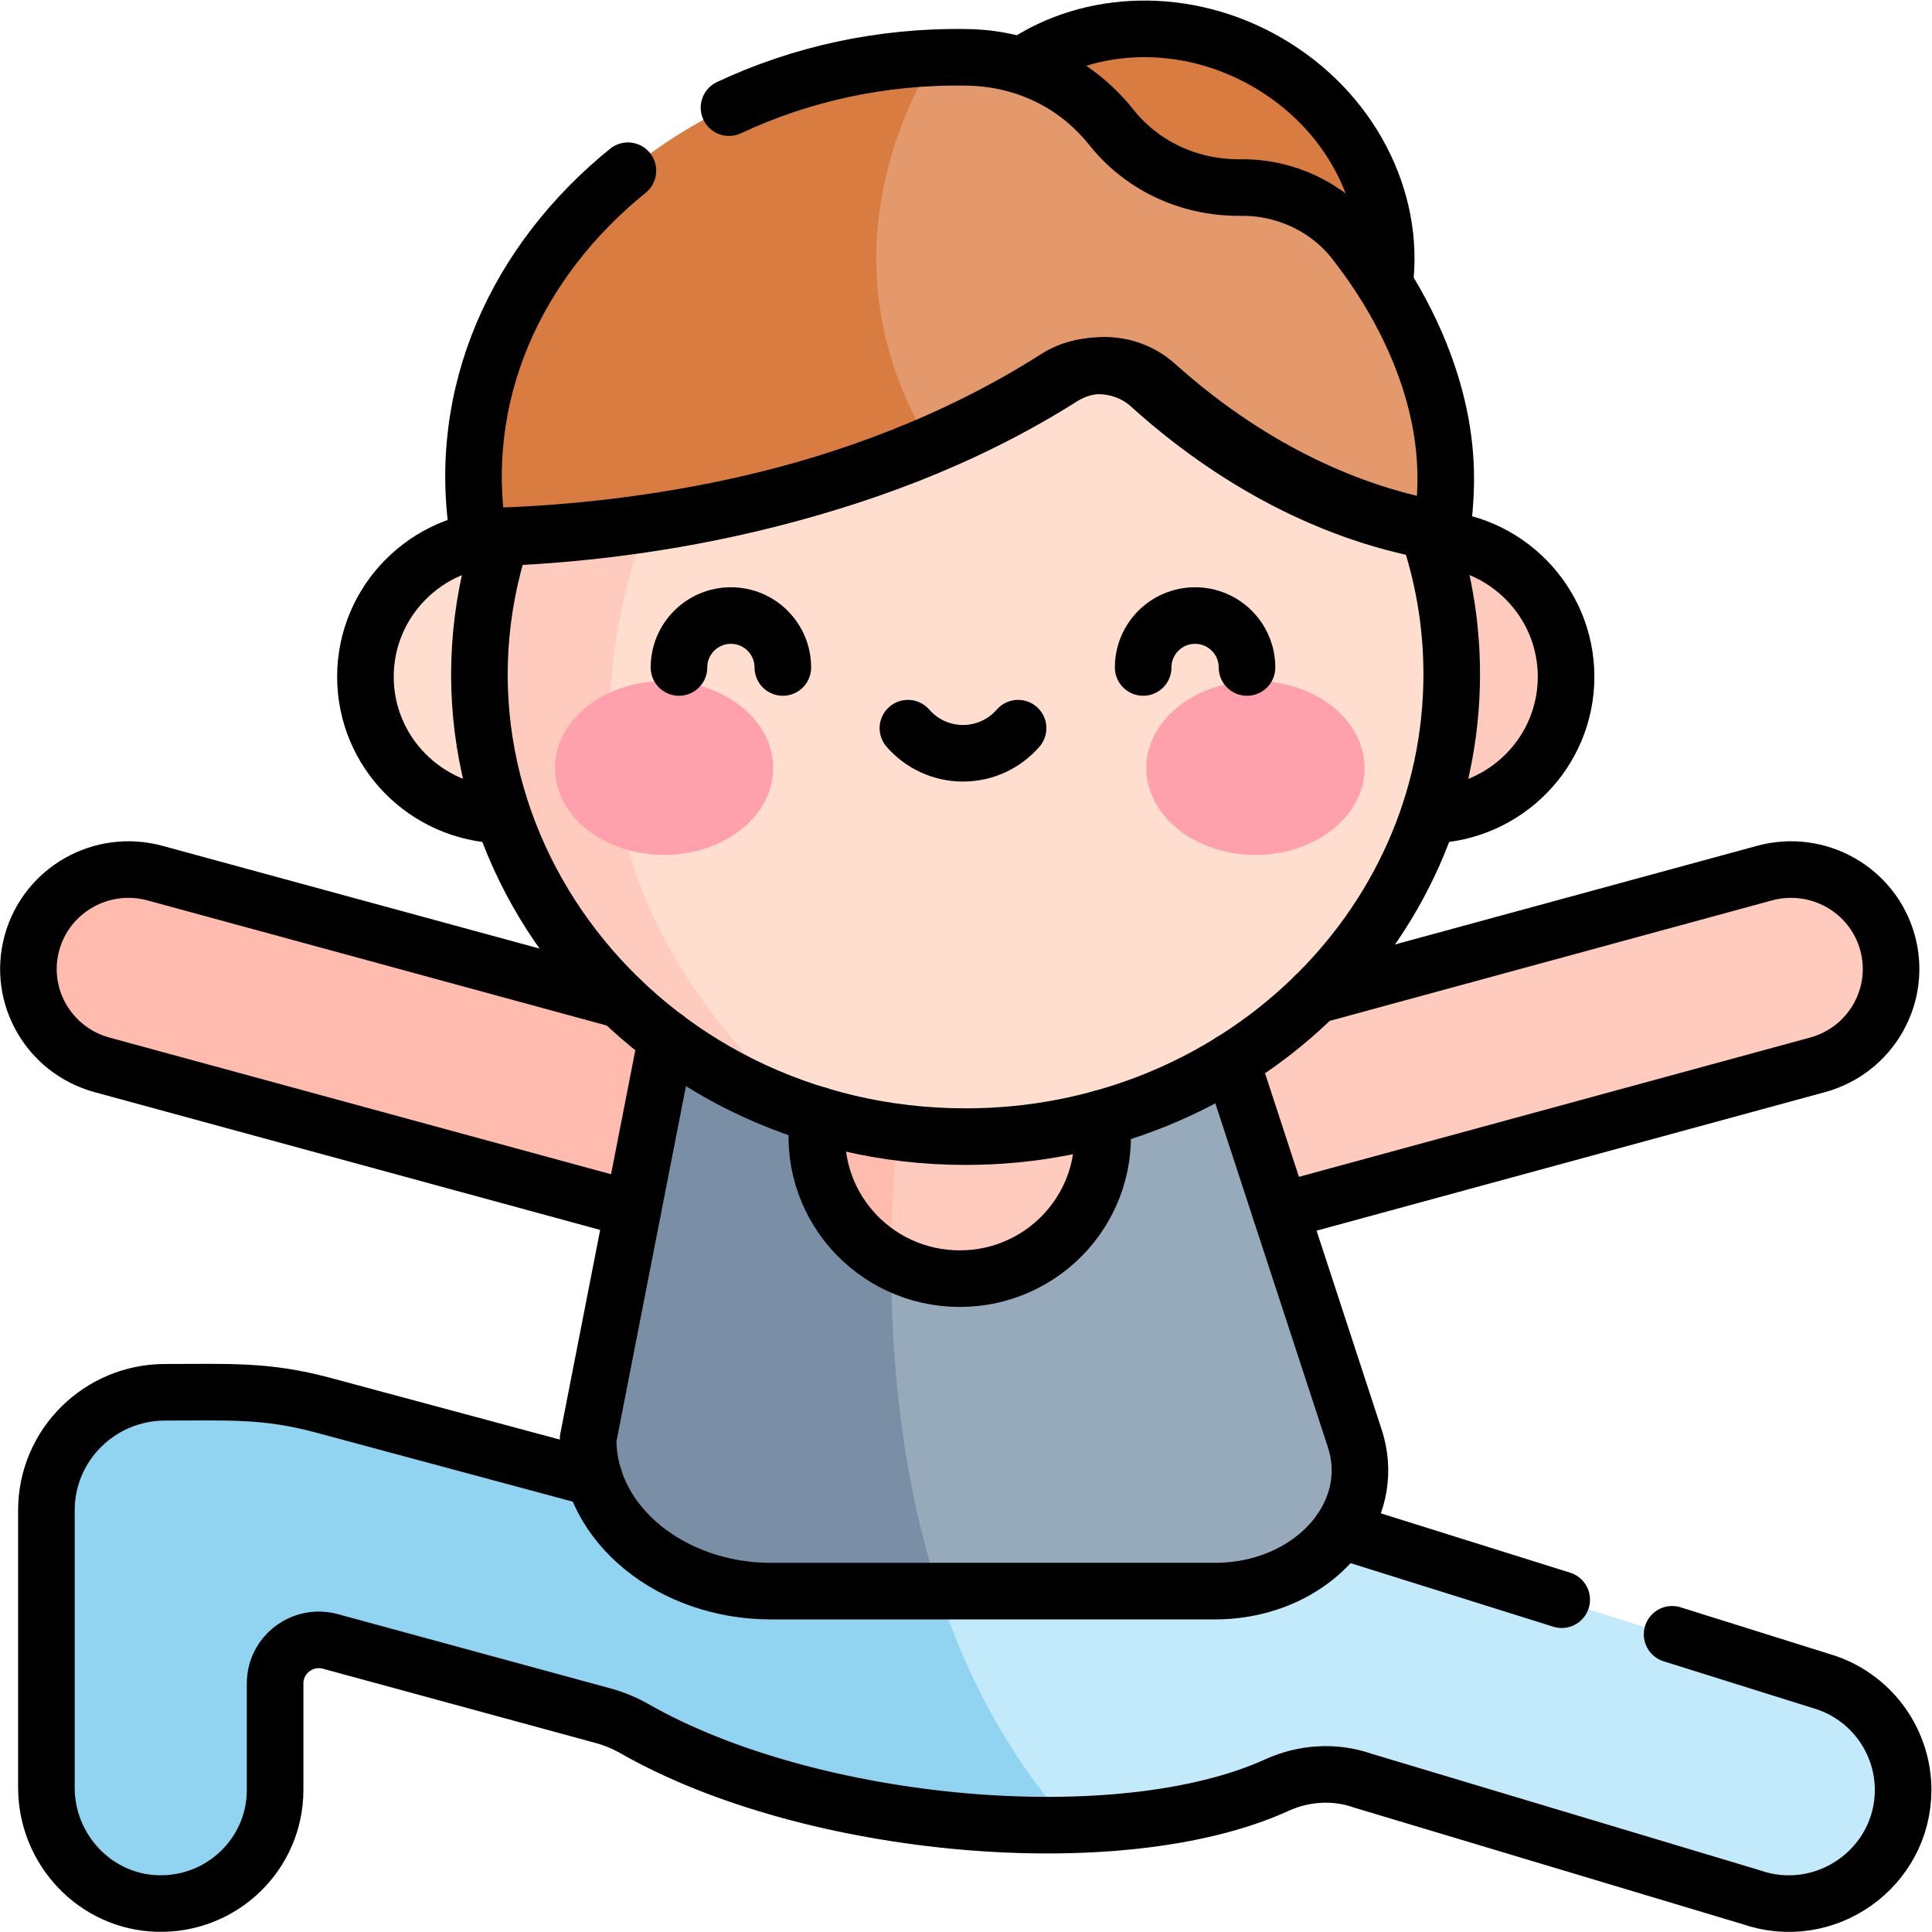 <?xml version="1.0" encoding="UTF-8" standalone="no"?>
<!-- Created with Inkscape (http://www.inkscape.org/) -->

<svg
   version="1.1"
   id="svg6528"
   width="682.667"
   height="682.667"
   viewBox="0 0 682.667 682.667"
   xmlns="http://www.w3.org/2000/svg"
   xmlns:svg="http://www.w3.org/2000/svg">
  <defs
     id="defs6532">
    <clipPath
       clipPathUnits="userSpaceOnUse"
       id="clipPath6542">
      <path
         d="M 0,512 H 512 V 0 H 0 Z"
         id="path6540" />
    </clipPath>
  </defs>
  <g
     id="g6534"
     transform="matrix(1.333,0,0,-1.333,0,682.667)">
    <g
       id="g6536">
      <g
         id="g6538"
         clip-path="url(#clipPath6542)">
        <g
           id="g6544"
           transform="translate(501.149,27.601)">
          <path
             d="m 0,0 c -5.55,-15.681 -22.77,-23.891 -38.45,-18.33 l -102.07,30.819 c -7.42,2.631 -15.54,2.111 -22.7,-1.17 -13.54,-6.199 -32.51,-9.939 -54.35,-10.529 -9.24,-0.25 -19,0.06 -29.08,0.989 -3.48,0.311 -6.99,0.7 -10.54,1.17 -29.92,3.96 -56.37,12.54 -75.06,23.25 -5.76,3.301 -3.28,2.12 -80.23,23.21 -7.34,2.011 -14.58,-3.51 -14.58,-11.119 V 10.05 c 0,-16.92 -13.95,-30.58 -30.97,-30.111 -16.4,0.451 -29.27,14.321 -29.27,30.731 v 73.5 c 0,17.279 14.01,31.29 31.29,31.29 16.74,0 26.55,0.649 41.57,-3.42 l 84.15,-22.78 c 18.03,5.979 42.62,8.5 69.82,6.49 5.03,-0.351 10.15,-0.88 15.33,-1.561 0.7,-0.089 1.39,-0.189 2.08,-0.29 19.59,-2.729 37.62,-7.46 52.89,-13.45 10.38,4.7 22.51,5.561 34.1,1.45 L -18.33,38.439 C -2.65,32.89 5.56,15.68 0,0"
             style="fill:#c2eafb;fill-opacity:1;fill-rule:nonzero;stroke:none"
             id="path6546" />
        </g>
        <g
           id="g6548"
           transform="translate(283.579,28.391)">
          <path
             d="m 0,0 c -9.24,-0.25 -19,0.06 -29.08,0.989 -3.48,0.311 -6.99,0.7 -10.54,1.17 -29.92,3.96 -56.37,12.54 -75.06,23.25 -5.76,3.301 -3.28,2.12 -80.23,23.21 -7.34,2.011 -14.58,-3.51 -14.58,-11.119 V 9.26 c 0,-16.92 -13.95,-30.58 -30.97,-30.111 -16.4,0.451 -29.27,14.321 -29.27,30.731 v 73.5 c 0,17.279 14.01,31.29 31.29,31.29 16.74,0 26.55,0.649 41.57,-3.42 l 84.15,-22.78 c 18.03,5.979 42.62,8.5 69.82,6.49 C -36.98,61.08 -24.31,27.17 0,0"
             style="fill:#91d4f2;fill-opacity:1;fill-rule:nonzero;stroke:none"
             id="path6550" />
        </g>
        <g
           id="g6552"
           transform="translate(301.2,180.731)">
          <path
             d="M 0,0 -13.937,50.829 165.19,99.945 c 14.037,3.849 28.535,-4.409 32.384,-18.446 3.849,-14.036 -4.41,-28.534 -18.446,-32.383 z"
             style="fill:#ffcbbe;fill-opacity:1;fill-rule:nonzero;stroke:none"
             id="path6554" />
        </g>
        <g
           id="g6556"
           transform="translate(207.63,180.731)">
          <path
             d="M 0,0 13.938,50.829 -165.19,99.945 c -14.037,3.849 -28.535,-4.409 -32.384,-18.446 -3.848,-14.036 4.41,-28.534 18.447,-32.383 z"
             style="fill:#ffbbae;fill-opacity:1;fill-rule:nonzero;stroke:none"
             id="path6558" />
        </g>
        <g
           id="g6560"
           transform="translate(321.579,90.351)">
          <path
             d="m 0,0 h -116.97 c -26.55,0 -48.08,18.06 -48.08,40.33 l 25.82,132.85 59.89,-6.281 1.8,-0.189 75.97,-7.96 L 36.88,40.5 C 43.51,20.1 25.21,0 0,0"
             style="fill:#97aabb;fill-opacity:1;fill-rule:nonzero;stroke:none"
             id="path6562" />
        </g>
        <g
           id="g6564"
           transform="translate(248.819,90.351)">
          <path
             d="m 0,0 h -44.21 c -26.55,0 -48.08,18.06 -48.08,40.33 l 25.82,132.85 59.89,-6.281 1.8,-0.189 C -11.03,134.64 -20.73,63.34 0,0"
             style="fill:#7a8fa5;fill-opacity:1;fill-rule:nonzero;stroke:none"
             id="path6566" />
        </g>
        <g
           id="g6568"
           transform="translate(292.059,210.82)">
          <path
             d="m 0,0 c 0,-20.79 -16.85,-37.64 -37.64,-37.64 -6.6,0 -12.8,1.69 -18.19,4.67 -1.82,1.01 -3.54,2.159 -5.16,3.44 -8.72,6.9 -14.3,17.56 -14.3,29.53 0,15.33 9.15,28.51 22.29,34.39 1,0.45 2.02,0.85 3.06,1.21 3.85,1.33 7.99,2.05 12.3,2.05 C -16.85,37.65 0,20.8 0,0"
             style="fill:#ffcbbe;fill-opacity:1;fill-rule:nonzero;stroke:none"
             id="path6570" />
        </g>
        <g
           id="g6572"
           transform="translate(242.119,246.42)">
          <path
             d="m 0,0 c -2.93,-17.439 -5.87,-41.67 -5.89,-68.569 -1.82,1.009 -3.54,2.159 -5.16,3.439 -8.72,6.901 -14.3,17.561 -14.3,29.53 0,15.33 9.15,28.51 22.29,34.39 1,0.45 2.02,0.851 3.06,1.21"
             style="fill:#ffbbae;fill-opacity:1;fill-rule:nonzero;stroke:none"
             id="path6574" />
        </g>
        <g
           id="g6576"
           transform="translate(255.643,478.357)">
          <path
             d="M 0,0 C 15.139,26.222 50.767,33.993 79.577,17.36 108.387,0.727 119.47,-34.014 104.331,-60.235 89.192,-86.456 53.564,-94.229 24.754,-77.595 -4.056,-60.962 -15.139,-26.221 0,0"
             style="fill:#d97c41;fill-opacity:1;fill-rule:nonzero;stroke:none"
             id="path6578" />
        </g>
        <g
           id="g6580"
           transform="translate(412.533,332.733)">
          <path
             d="m 0,0 c 0,-20.262 -16.425,-36.687 -36.687,-36.687 -20.261,0 -36.687,16.425 -36.687,36.687 0,20.262 16.426,36.687 36.687,36.687 C -16.425,36.687 0,20.262 0,0"
             style="fill:#ffcbbe;fill-opacity:1;fill-rule:nonzero;stroke:none"
             id="path6582" />
        </g>
        <g
           id="g6584"
           transform="translate(96.297,332.733)">
          <path
             d="m 0,0 c 0,-20.262 16.425,-36.687 36.687,-36.687 20.261,0 36.687,16.425 36.687,36.687 0,20.262 -16.426,36.687 -36.687,36.687 C 16.425,36.687 0,20.262 0,0"
             style="fill:#ffddcf;fill-opacity:1;fill-rule:nonzero;stroke:none"
             id="path6586" />
        </g>
        <g
           id="g6588"
           transform="translate(382.418,332.451)">
          <path
             d="m 0,0 c 0,-16.681 -3.4,-32.591 -9.56,-47.12 -19.14,-45.141 -64.96,-76.931 -118.44,-76.931 -12.78,0 -25.12,1.811 -36.76,5.191 0,0 -170.89,96.019 -6.3,228.16 4.92,3.95 9.36,7.74 13.33,11.38 9.54,2.2 19.5,3.36 29.73,3.36 C -57.31,124.04 0,68.51 0,0"
             style="fill:#ffddcf;fill-opacity:1;fill-rule:nonzero;stroke:none"
             id="path6590" />
        </g>
        <g
           id="g6592"
           transform="translate(217.659,213.591)">
          <path
             d="m 0,0 c -37.1,10.76 -67.12,37.38 -81.68,71.74 -6.16,14.53 -9.56,30.44 -9.56,47.12 0,52.1 33.14,96.7 80.11,115.07 l 4.83,-5.77 C -6.3,228.16 -122.19,101.8 0,0"
             style="fill:#ffcbbe;fill-opacity:1;fill-rule:nonzero;stroke:none"
             id="path6594" />
        </g>
        <g
           id="g6596"
           transform="translate(382.418,385.521)">
          <path
             d="m 0,0 c 0,-3.788 -0.395,-9.348 -0.898,-13.897 -0.235,-2.124 -2.254,-3.573 -4.342,-3.123 -18.244,3.931 -44.934,16.259 -72.7,41.61 -6.72,6.14 -17.01,6.89 -24.73,1.921 -10.84,-6.981 -22.04,-12.83 -33.29,-17.731 -79.81,51.6 1.43,102.97 1.43,102.97 3.017,0.141 6.236,0.175 8.29,0.141 14.89,-0.181 28.96,-6.801 37.85,-18.21 0.04,-0.061 0.09,-0.12 0.13,-0.17 7.723,-9.95 19.965,-16.424 34.36,-16.271 11.73,0.12 22.83,-5.25 29.82,-14.26 C -10,44.83 0,22.46 0,0"
             style="fill:#e4996d;fill-opacity:1;fill-rule:nonzero;stroke:none"
             id="path6598" />
        </g>
        <g
           id="g6600"
           transform="translate(246.458,394.301)">
          <path
             d="m 0,0 c -43.379,-18.935 -87.257,-25.816 -113.623,-27.061 -2.833,-0.132 -5.294,1.96 -5.607,4.779 -0.5,4.499 -0.81,9.582 -0.81,13.502 0,59.89 53.81,108.79 121.47,111.75 C -10.7,82.61 -25.89,43.41 0,0"
             style="fill:#d97c41;fill-opacity:1;fill-rule:nonzero;stroke:none"
             id="path6602" />
        </g>
        <g
           id="g6604"
           transform="translate(204.958,308.549)">
          <path
             d="m 0,0 c 0,-12.72 -12.948,-23.03 -28.919,-23.03 -15.972,0 -28.92,10.31 -28.92,23.03 0,12.719 12.948,23.029 28.92,23.029 C -12.948,23.029 0,12.719 0,0"
             style="fill:#ffa1ac;fill-opacity:1;fill-rule:nonzero;stroke:none"
             id="path6606" />
        </g>
        <g
           id="g6608"
           transform="translate(303.873,308.549)">
          <path
             d="m 0,0 c 0,-12.72 12.948,-23.03 28.919,-23.03 15.972,0 28.92,10.31 28.92,23.03 0,12.719 -12.948,23.029 -28.92,23.029 C 12.948,23.029 0,12.719 0,0"
             style="fill:#ffa1ac;fill-opacity:1;fill-rule:nonzero;stroke:none"
             id="path6610" />
        </g>
        <g
           id="g6612"
           transform="translate(443.234,78.913)">
          <path
             d="m 0,0 41.038,-12.865 c 12.429,-4.37 20.198,-15.98 20.198,-28.38 0,-20.666 -20.637,-35.369 -40.447,-28.39 l -102.724,30.821 c -7.467,2.629 -15.639,2.109 -22.845,-1.17 -41.607,-18.92 -123.485,-11.67 -170.113,14.88 -2.647,1.509 -5.454,2.709 -8.403,3.509 l -72.34,19.7 c -7.387,2.01 -14.674,-3.51 -14.674,-11.12 v -28.24 c 0,-16.92 -14.039,-30.58 -31.168,-30.11 -16.505,0.45 -29.458,14.32 -29.458,30.73 v 73.5 c 0,17.281 14.1,31.29 31.491,31.29 16.848,0 26.718,0.649 41.836,-3.42 l 71.887,-19.339"
             style="fill:none;stroke:#000000;stroke-width:15;stroke-linecap:round;stroke-linejoin:round;stroke-miterlimit:10;stroke-dasharray:none;stroke-opacity:1"
             id="path6614" />
        </g>
        <g
           id="g6616"
           transform="translate(355.372,106.458)">
          <path
             d="M 0,0 58.601,-18.371"
             style="fill:none;stroke:#000000;stroke-width:15;stroke-linecap:round;stroke-linejoin:round;stroke-miterlimit:10;stroke-dasharray:none;stroke-opacity:1"
             id="path6618" />
        </g>
        <g
           id="g6620"
           transform="translate(292.059,214.908)">
          <path
             d="M 0,0 C 0.01,-0.01 0.01,-0.021 0.01,-0.03"
             style="fill:none;stroke:#000000;stroke-width:15;stroke-linecap:round;stroke-linejoin:round;stroke-miterlimit:10;stroke-dasharray:none;stroke-opacity:1"
             id="path6622" />
        </g>
        <g
           id="g6624"
           transform="translate(348.629,248.238)">
          <path
             d="M 0,0 119.108,32.449 C 133.238,36.29 147.831,28.04 151.706,14 155.552,0.083 147.367,-14.504 133.137,-18.38 L -9.219,-57.17"
             style="fill:none;stroke:#000000;stroke-width:15;stroke-linecap:round;stroke-linejoin:round;stroke-miterlimit:10;stroke-dasharray:none;stroke-opacity:1"
             id="path6626" />
        </g>
        <g
           id="g6628"
           transform="translate(164.608,247.028)">
          <path
             d="m 0,0 -123.536,33.659 c -14.13,3.841 -28.713,-4.409 -32.588,-18.449 -3.893,-14.086 4.48,-28.542 18.559,-32.38 L 3.18,-55.521"
             style="fill:none;stroke:#000000;stroke-width:15;stroke-linecap:round;stroke-linejoin:round;stroke-miterlimit:10;stroke-dasharray:none;stroke-opacity:1"
             id="path6630" />
        </g>
        <g
           id="g6632"
           transform="translate(326.418,230.769)">
          <path
             d="m 0,0 32.698,-99.91 c 2.848,-8.7 1.127,-17.34 -3.744,-24.401 -6.551,-9.49 -18.819,-16.099 -33.372,-16.099 h -117.719 c -25.869,0 -48.388,17.398 -48.388,40.33 l 20.762,106.149"
             style="fill:none;stroke:#000000;stroke-width:15;stroke-linecap:round;stroke-linejoin:round;stroke-miterlimit:10;stroke-dasharray:none;stroke-opacity:1"
             id="path6634" />
        </g>
        <g
           id="g6636"
           transform="translate(291.978,215.689)">
          <path
             d="m 0,0 c 2.898,-22.896 -14.982,-42.5 -37.569,-42.5 -22.942,0 -40.952,20.195 -37.458,43.38"
             style="fill:none;stroke:#000000;stroke-width:15;stroke-linecap:round;stroke-linejoin:round;stroke-miterlimit:10;stroke-dasharray:none;stroke-opacity:1"
             id="path6638" />
        </g>
        <g
           id="g6640"
           transform="translate(271.247,494.987)">
          <path
             d="M 0,0 C 17.833,11.99 43.034,13.04 64.48,0.74 86.893,-12.119 98.638,-35.789 95.79,-57.979"
             style="fill:none;stroke:#000000;stroke-width:15;stroke-linecap:round;stroke-linejoin:round;stroke-miterlimit:10;stroke-dasharray:none;stroke-opacity:1"
             id="path6642" />
        </g>
        <g
           id="g6644"
           transform="translate(326.136,393.468)">
          <path
             d="M 0,0 H -0.01"
             style="fill:none;stroke:#000000;stroke-width:15;stroke-linecap:round;stroke-linejoin:round;stroke-miterlimit:10;stroke-dasharray:none;stroke-opacity:1"
             id="path6646" />
        </g>
        <g
           id="g6648"
           transform="translate(379.173,296.068)">
          <path
             d="m 0,0 c 19.937,0.51 35.959,16.729 35.959,36.67 0,20 -16.113,36.269 -36.14,36.68"
             style="fill:none;stroke:#000000;stroke-width:15;stroke-linecap:round;stroke-linejoin:round;stroke-miterlimit:10;stroke-dasharray:none;stroke-opacity:1"
             id="path6650" />
        </g>
        <g
           id="g6652"
           transform="translate(132.997,369.418)">
          <path
             d="m 0,0 c -20.017,-0.42 -36.13,-16.68 -36.13,-36.68 0,-19.94 16.022,-36.16 35.959,-36.67"
             style="fill:none;stroke:#000000;stroke-width:15;stroke-linecap:round;stroke-linejoin:round;stroke-miterlimit:10;stroke-dasharray:none;stroke-opacity:1"
             id="path6654" />
        </g>
        <g
           id="g6656"
           transform="translate(384.819,333.429)">
          <path
             d="m 0,0 c 0,-67.673 -57.646,-122.597 -128.82,-122.597 -86.822,0 -148.912,80.254 -122.962,159.262 33.332,1.186 95.226,8.321 148.454,41.982 7.77,4.913 18.126,4.171 24.889,-1.897 C -51.337,52.448 -25.009,42.772 -6.663,39.007 -2.345,26.753 0,13.638 0,0 Z"
             style="fill:none;stroke:#000000;stroke-width:15;stroke-linecap:round;stroke-linejoin:round;stroke-miterlimit:10;stroke-dasharray:none;stroke-opacity:1"
             id="path6658" />
        </g>
        <g
           id="g6660"
           transform="translate(193.241,483.594)">
          <path
             d="m 0,0 c 18.808,8.839 40.325,13.715 62.939,13.335 14.469,-0.173 28.399,-6.153 38.224,-18.31 7.786,-9.93 20.121,-16.363 34.58,-16.208 11.805,0.121 22.976,-5.229 30.011,-14.205 14.17,-18.081 24.234,-40.365 24.234,-62.739 0,-4.941 -0.383,-9.803 -1.097,-14.574 -28.732,4.55 -55.456,19.288 -77.342,39.069 -6.763,6.117 -17.119,6.864 -24.889,1.913 -53.228,-33.929 -115.122,-41.122 -148.454,-42.317"
             style="fill:none;stroke:#000000;stroke-width:15;stroke-linecap:round;stroke-linejoin:round;stroke-miterlimit:10;stroke-dasharray:none;stroke-opacity:1"
             id="path6662" />
        </g>
        <g
           id="g6664"
           transform="translate(131.447,369.558)">
          <path
             d="M 0,0 C -1.57,-0.05 -3.089,-0.1 -4.529,-0.13 -11.034,38.285 5.718,73.628 35.003,97.313"
             style="fill:none;stroke:#000000;stroke-width:15;stroke-linecap:round;stroke-linejoin:round;stroke-miterlimit:10;stroke-dasharray:none;stroke-opacity:1"
             id="path6666" />
        </g>
        <g
           id="g6668"
           transform="translate(207.511,335.197)">
          <path
             d="M 0,0 C 0,7.602 -6.163,13.765 -13.765,13.765 -21.368,13.765 -27.53,7.602 -27.53,0"
             style="fill:none;stroke:#000000;stroke-width:15;stroke-linecap:round;stroke-linejoin:round;stroke-miterlimit:10;stroke-dasharray:none;stroke-opacity:1"
             id="path6670" />
        </g>
        <g
           id="g6672"
           transform="translate(303.025,335.197)">
          <path
             d="M 0,0 C 0,7.602 6.163,13.765 13.765,13.765 21.367,13.765 27.53,7.602 27.53,0"
             style="fill:none;stroke:#000000;stroke-width:15;stroke-linecap:round;stroke-linejoin:round;stroke-miterlimit:10;stroke-dasharray:none;stroke-opacity:1"
             id="path6674" />
        </g>
        <g
           id="g6676"
           transform="translate(240.667,319.108)">
          <path
             d="m 0,0 c 3.55,-4.074 8.773,-6.652 14.602,-6.652 5.828,0 11.05,2.578 14.601,6.652"
             style="fill:none;stroke:#000000;stroke-width:15;stroke-linecap:round;stroke-linejoin:round;stroke-miterlimit:10;stroke-dasharray:none;stroke-opacity:1"
             id="path6678" />
        </g>
      </g>
    </g>
  </g>
</svg>
